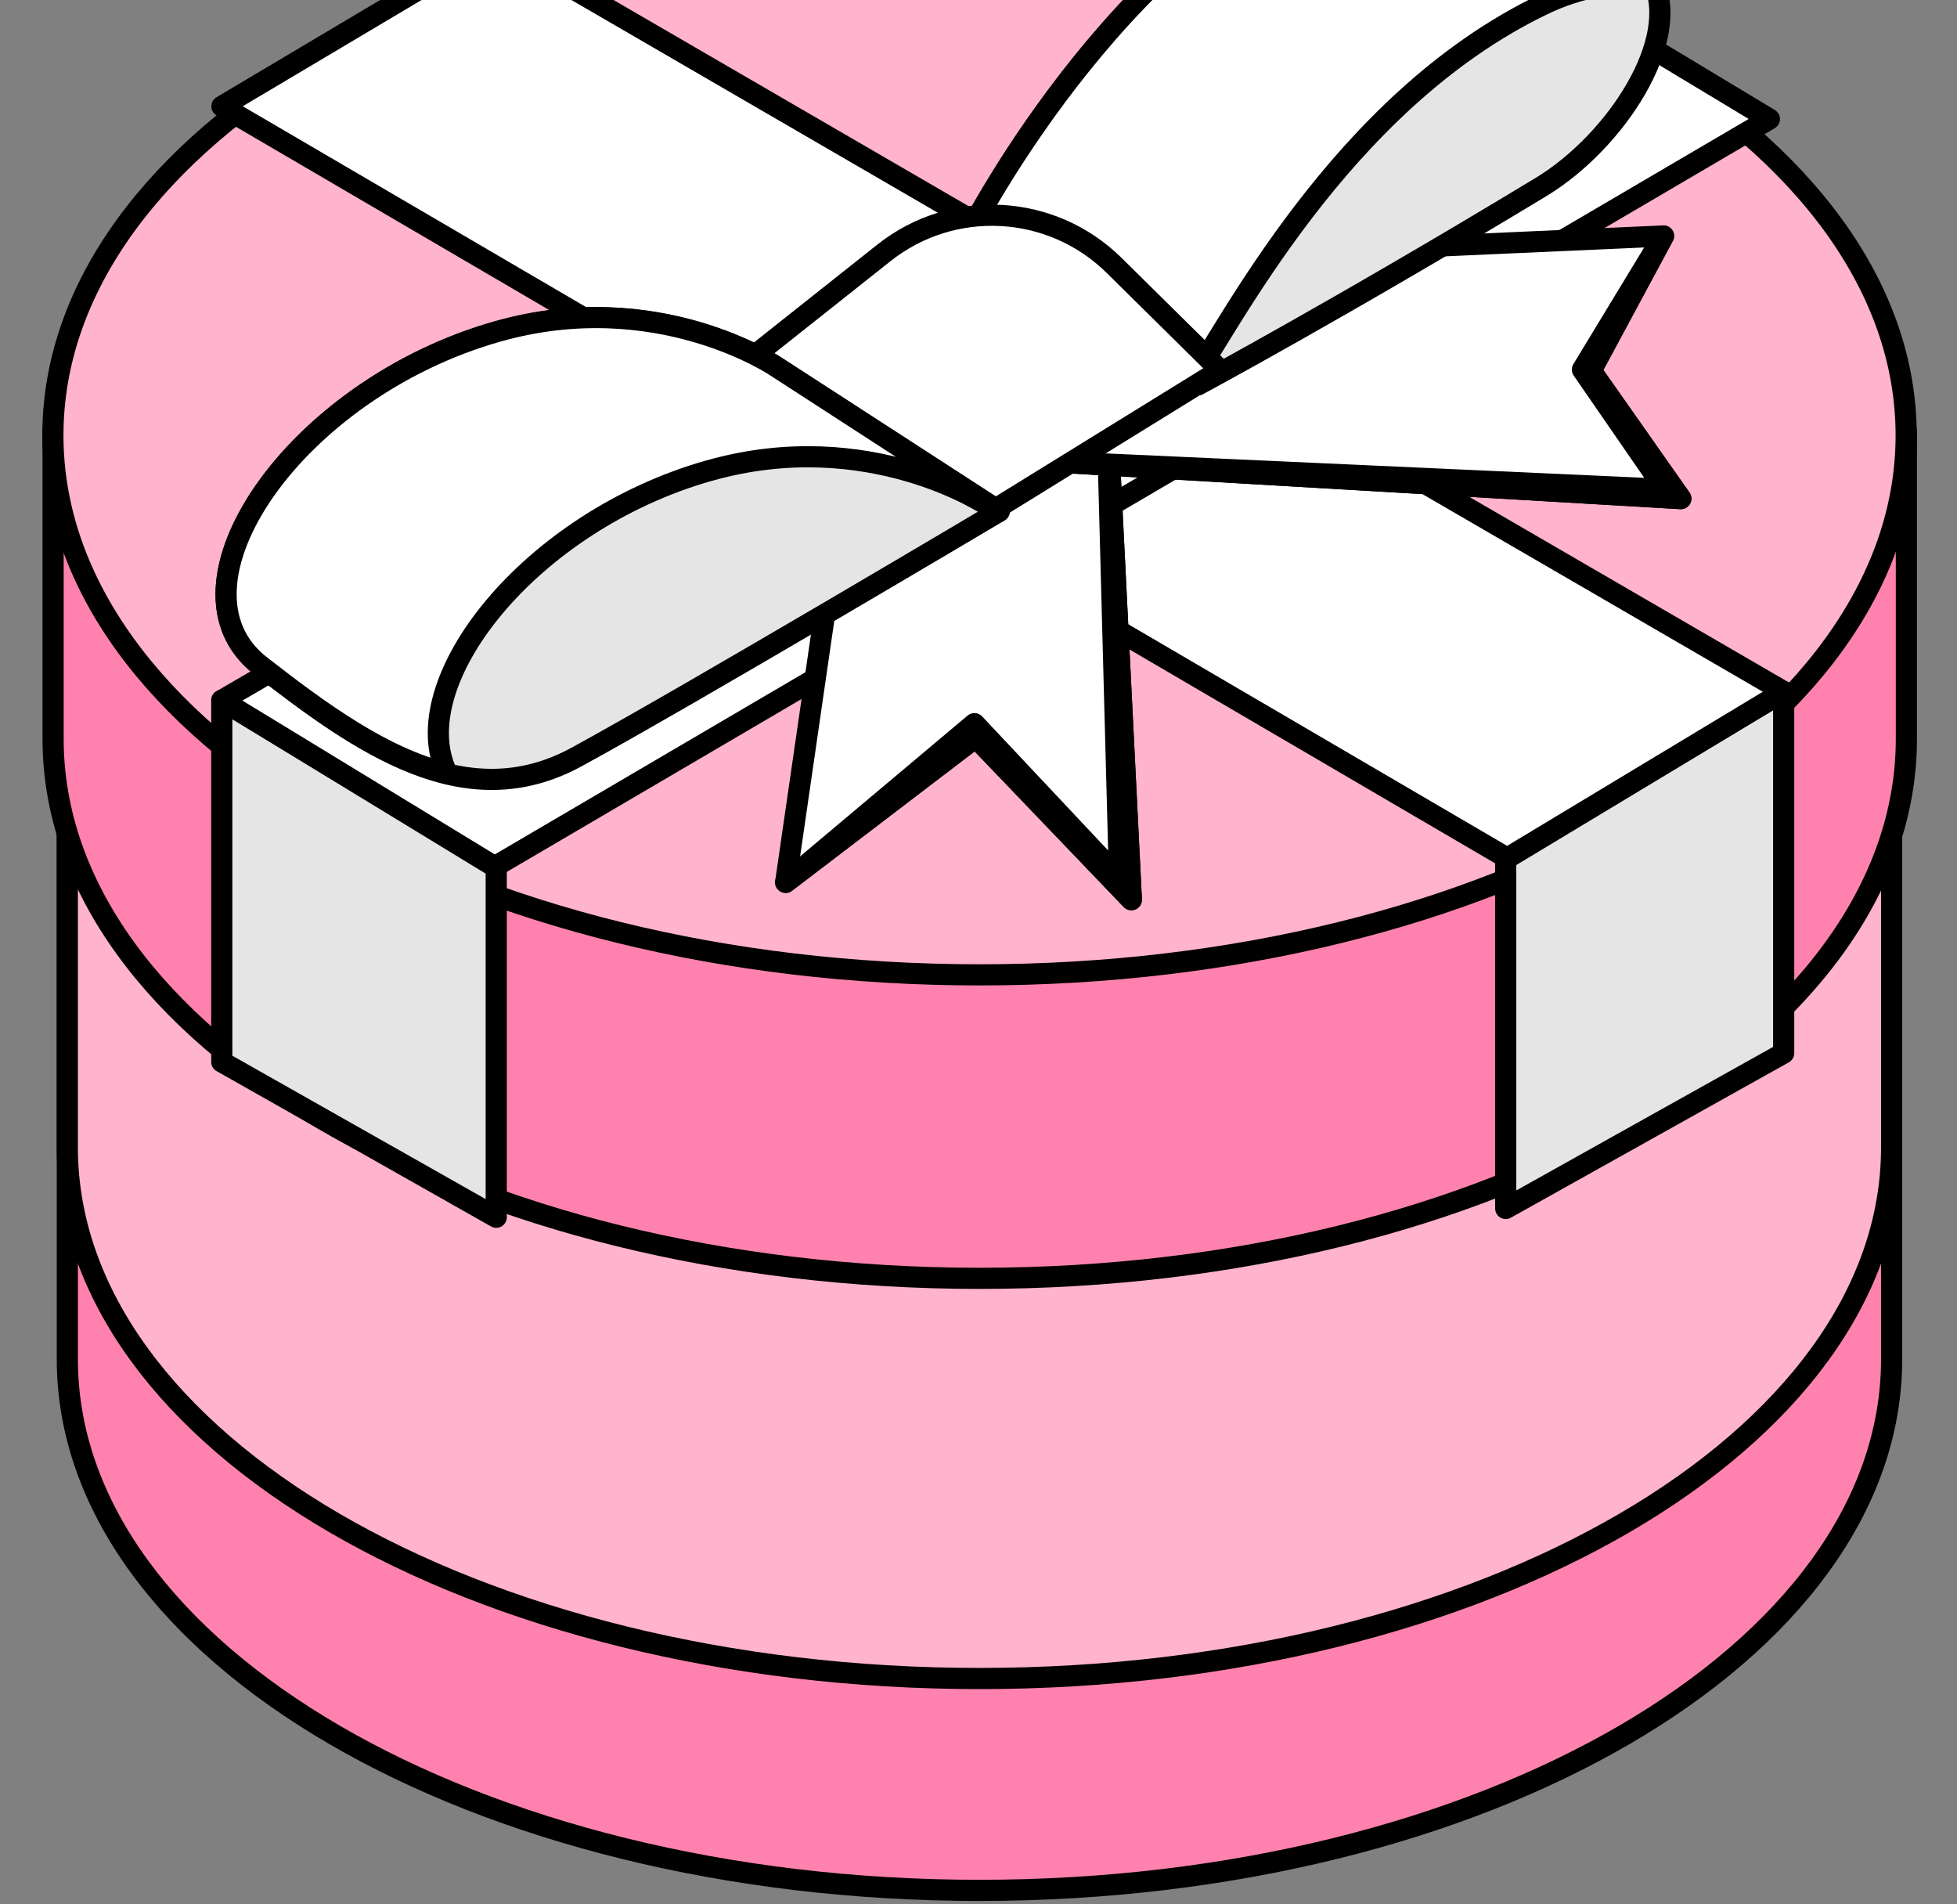 <?xml version="1.0" encoding="UTF-8"?> <svg xmlns="http://www.w3.org/2000/svg" width="37" height="36" viewBox="0 0 37 36" fill="none"><rect x="0" y="0" width="37" height="36" fill="#808080" stroke="none"/><path d="M35.764 11.146H1.273V25.695C1.273 31.241 8.992 35.736 18.519 35.736C28.045 35.736 35.764 31.241 35.764 25.695V11.146Z" fill="#FF82AE" stroke="black" stroke-width="0.4" stroke-linejoin="round"></path><path d="M35.764 7.141H1.273V21.69C1.273 27.236 8.992 31.731 18.519 31.731C28.045 31.731 35.764 27.236 35.764 21.69V7.141Z" fill="#FFB3CD" stroke="black" stroke-width="0.4" stroke-linejoin="round"></path><path d="M18.519 21.258C28.043 21.258 35.764 16.762 35.764 11.216C35.764 5.671 28.043 1.175 18.519 1.175C8.994 1.175 1.273 5.671 1.273 11.216C1.273 16.762 8.994 21.258 18.519 21.258Z" fill="#FF82AE" stroke="black" stroke-width="0.4" stroke-linejoin="round"></path><g style="mix-blend-mode:color-dodge"><path d="M18.519 21.216C9.096 21.216 1.448 16.817 1.282 11.354C1.282 11.412 1.273 11.474 1.273 11.532C1.273 17.079 8.992 21.574 18.519 21.574C28.045 21.574 35.764 17.079 35.764 11.532C35.764 11.474 35.76 11.412 35.756 11.354C35.59 16.817 27.941 21.216 18.519 21.216Z" fill="#FF82AE"></path><path d="M18.519 21.216C9.096 21.216 1.448 16.817 1.282 11.354C1.282 11.412 1.273 11.474 1.273 11.532C1.273 17.079 8.992 21.574 18.519 21.574C28.045 21.574 35.764 17.079 35.764 11.532C35.764 11.474 35.76 11.412 35.756 11.354C35.59 16.817 27.941 21.216 18.519 21.216Z" stroke="black" stroke-width="0.4" stroke-linejoin="round"></path></g><path d="M36.039 8.159H1.004V13.967C1.004 19.6 8.848 24.166 18.523 24.166C28.199 24.166 36.043 19.6 36.043 13.967V8.159H36.039Z" fill="#FF82AE" stroke="black" stroke-width="0.4" stroke-linejoin="round"></path><path d="M18.519 18.429C28.195 18.429 36.039 13.862 36.039 8.23C36.039 2.597 28.195 -1.97 18.519 -1.97C8.844 -1.97 1 2.597 1 8.23C1 13.862 8.844 18.429 18.519 18.429Z" fill="#FFB3CD" stroke="black" stroke-width="0.4" stroke-linejoin="round"></path><path d="M28.468 16.223V22.845L33.723 19.908V13.073L28.468 16.223Z" fill="#E5E5E5" stroke="black" stroke-width="0.4" stroke-linejoin="round"></path><path d="M4.196 2.01L28.496 16.223L33.722 13.074L9.369 -1.064L4.196 2.01Z" fill="white" stroke="black" stroke-width="0.4" stroke-linejoin="round"></path><path d="M9.382 16.385V23.011L4.193 20.074V13.24L9.382 16.385Z" fill="#E5E5E5" stroke="black" stroke-width="0.4" stroke-linejoin="round"></path><path d="M33.453 2.251L9.353 16.385L4.193 13.24L28.348 -0.823L33.453 2.251Z" fill="white" stroke="black" stroke-width="0.4" stroke-linejoin="round"></path><path d="M15.897 9.492L14.854 16.68L18.448 13.938L21.39 17.008L20.928 7.727L15.897 9.492Z" fill="white" stroke="black" stroke-width="0.4" stroke-linejoin="round"></path><g style="mix-blend-mode:color-dodge"><path d="M18.423 13.68L14.854 16.68L18.448 13.938L21.39 17.008L20.928 7.727L21.165 16.597L18.423 13.68Z" fill="#FF82AE"></path><path d="M18.423 13.68L14.854 16.68L18.448 13.938L21.39 17.008L20.928 7.727L21.165 16.597L18.423 13.68Z" stroke="black" stroke-width="0.4" stroke-linejoin="round"></path></g><path d="M19.49 8.707L31.779 9.426L30.08 7.008L31.451 4.461L19.752 4.985L19.49 8.707Z" fill="white" stroke="black" stroke-width="0.4" stroke-linejoin="round"></path><g style="mix-blend-mode:color-dodge"><path d="M19.49 8.707L31.779 9.426L30.08 7.008L31.451 4.461L29.918 6.987L31.48 9.251L19.49 8.707Z" fill="#FF82AE"></path><path d="M19.49 8.707L31.779 9.426L30.08 7.008L31.451 4.461L29.918 6.987L31.48 9.251L19.49 8.707Z" stroke="black" stroke-width="0.4" stroke-linejoin="round"></path></g><path d="M22.657 7.274L18.174 4.69C18.174 4.69 20.725 -0.545 24.925 -2.568C27.442 -3.781 30.346 -2.244 31.252 -0.366C31.796 0.76 30.55 2.675 29.142 3.531C25.382 5.807 22.661 7.27 22.661 7.27L22.657 7.274Z" fill="#E5E5E5" stroke="black" stroke-width="0.4" stroke-linejoin="round"></path><path d="M29.164 0.091C29.849 -0.242 30.564 -0.362 31.262 -0.333C30.373 -2.223 27.452 -3.785 24.922 -2.564C20.722 -0.545 18.171 4.694 18.171 4.694L22.521 7.199C23.198 6.268 25.325 1.939 29.164 0.091Z" fill="white" stroke="black" stroke-width="0.4" stroke-linejoin="round"></path><path d="M23.072 7L21.065 5.018C19.881 3.85 18.016 3.747 16.711 4.781L14.285 6.705L18.211 9.999L23.068 7H23.072Z" fill="white" stroke="black" stroke-width="0.4" stroke-linejoin="round"></path><path d="M14.671 6.934C14.671 6.934 12.431 5.413 9.411 6.269C5.56 7.357 3.013 11.101 4.924 12.588C6.835 14.075 8.8 15.454 10.898 14.312C12.996 13.169 18.892 9.667 18.892 9.667L14.671 6.934Z" fill="#E5E5E5" stroke="black" stroke-width="0.4" stroke-linejoin="round"></path><path d="M13.42 8.894C16.436 8.043 18.68 9.559 18.68 9.559L18.867 9.679L18.892 9.663L14.671 6.929C14.671 6.929 12.431 5.409 9.411 6.264C5.56 7.353 3.013 11.096 4.924 12.583C6.075 13.481 7.251 14.332 8.455 14.623C7.62 12.908 10.005 9.858 13.416 8.894H13.42Z" fill="white" stroke="black" stroke-width="0.4" stroke-linejoin="round"></path></svg> 